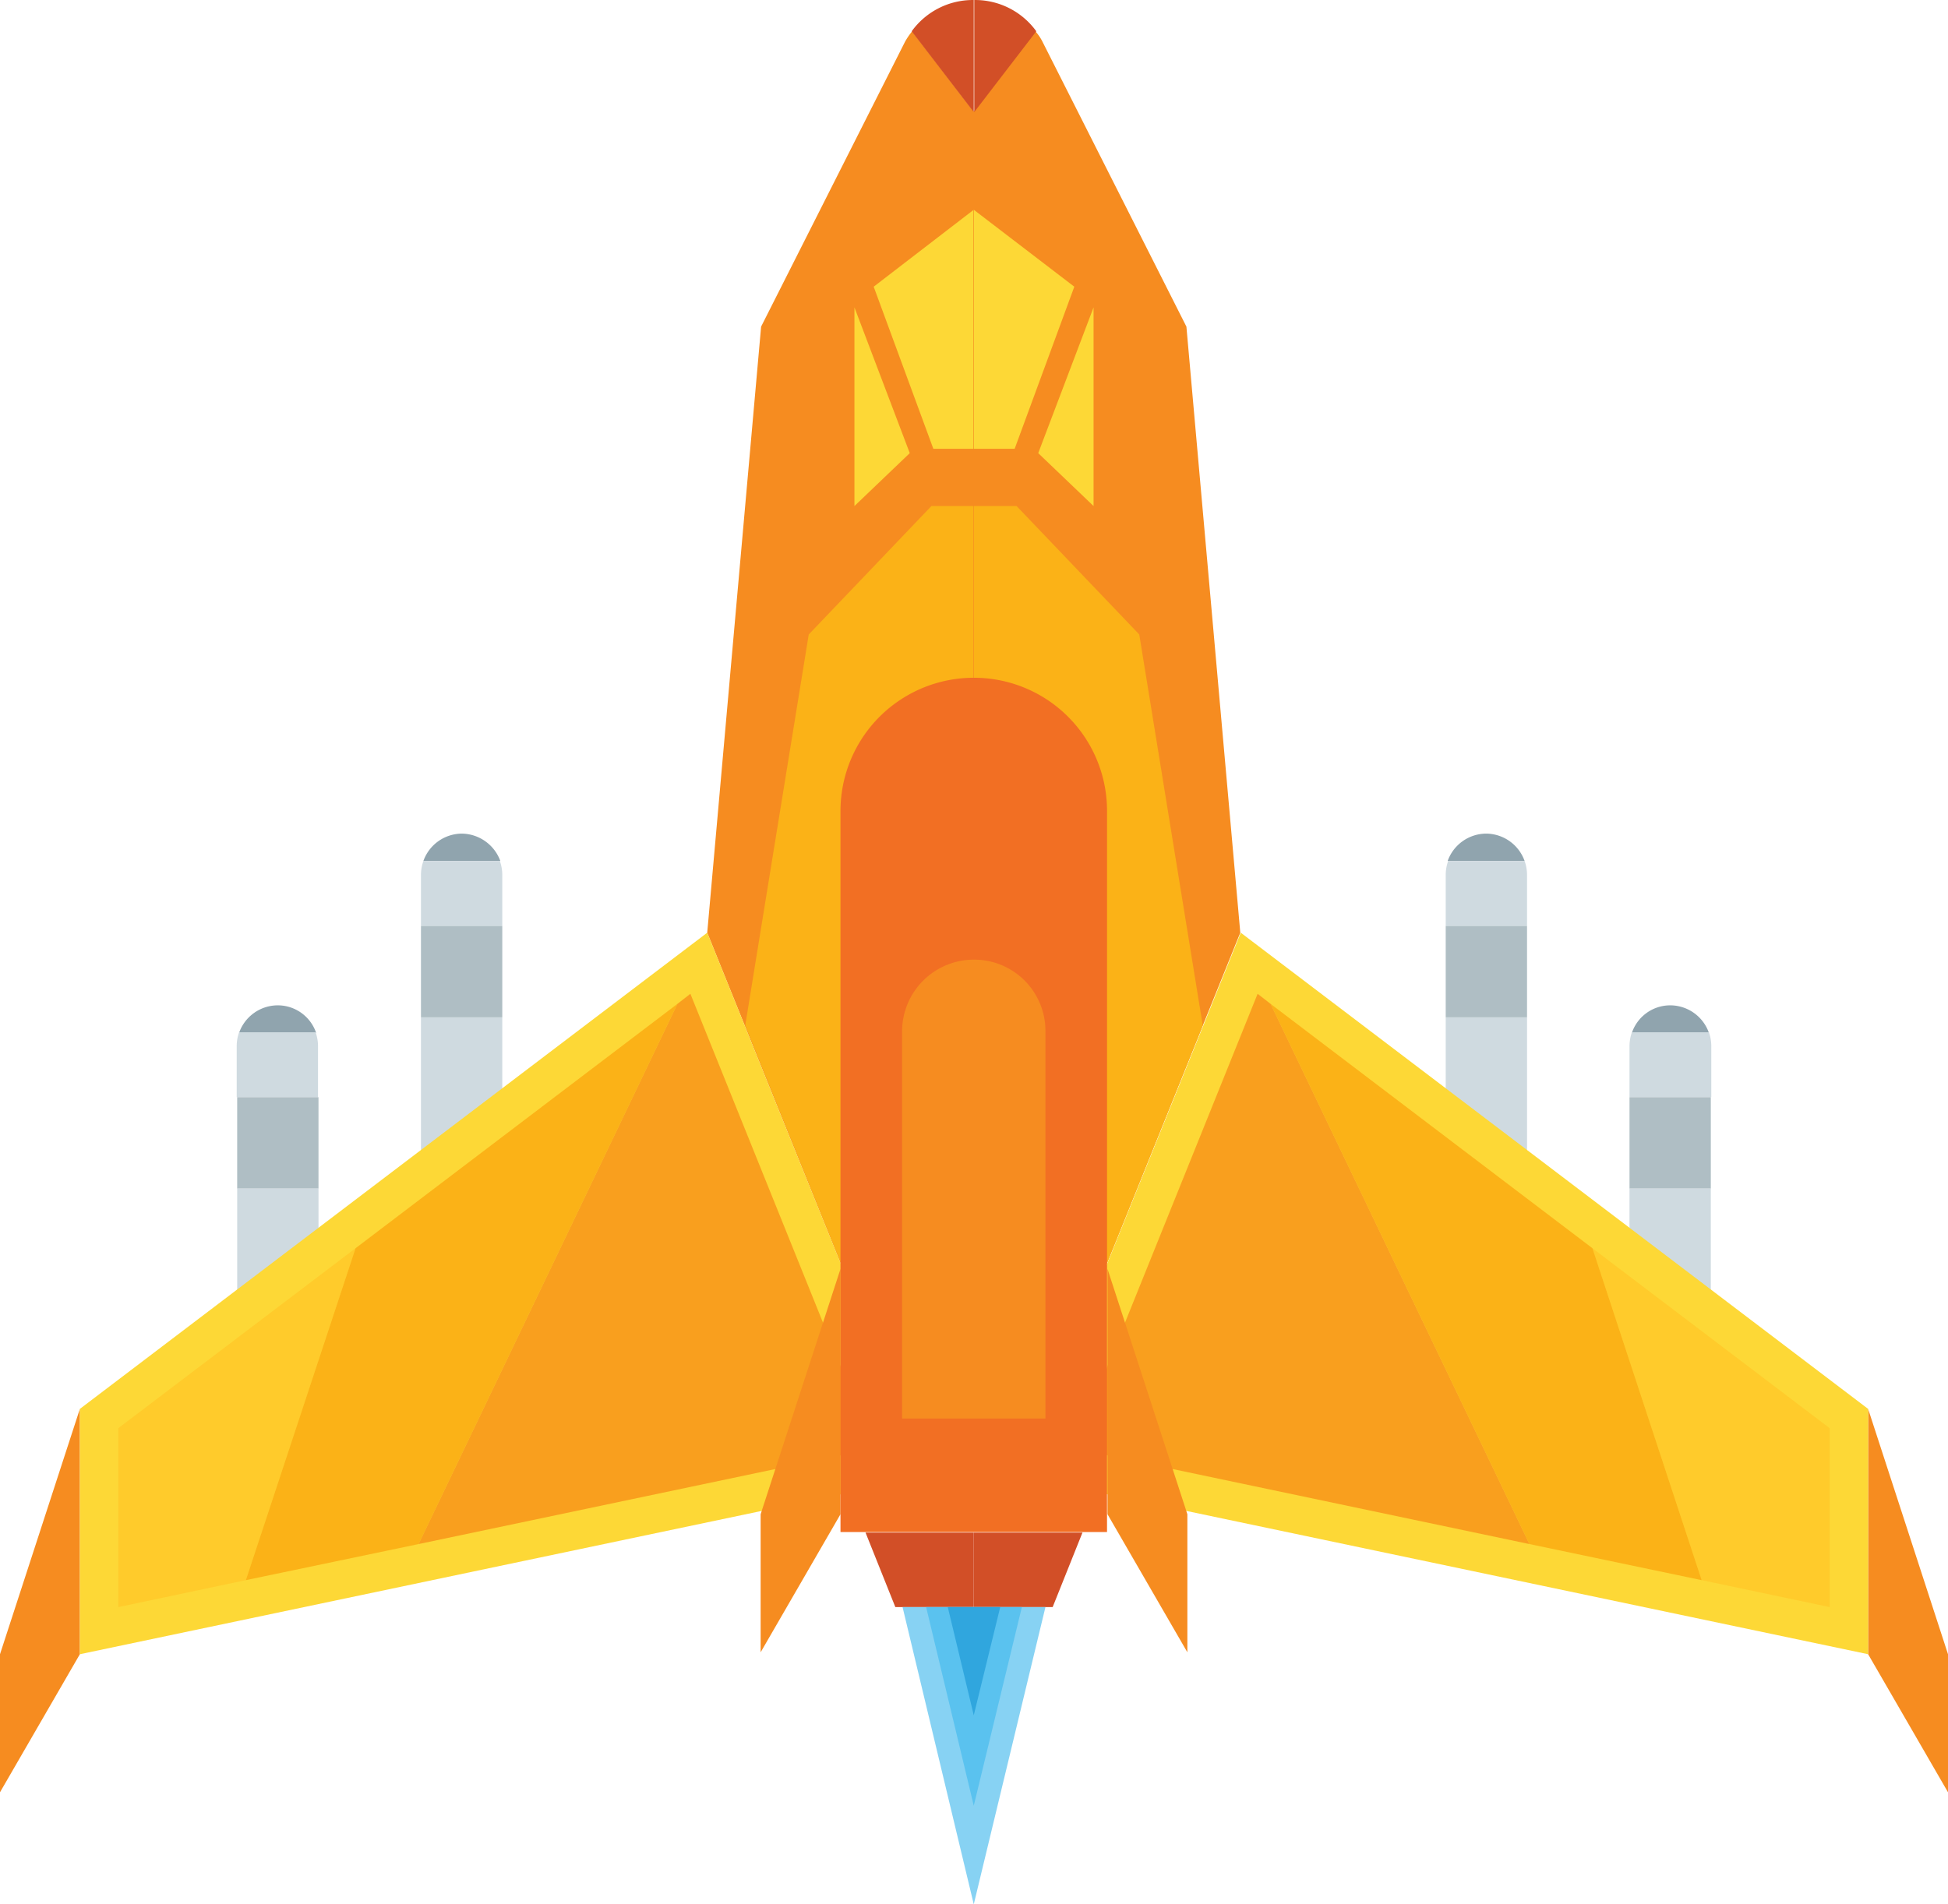 <svg xmlns="http://www.w3.org/2000/svg" viewBox="0 0 404.9 395.903"><defs><style>.a{fill:#f68c20;}.b{fill:#d24f27;}.c{fill:#fdd836;}.d{fill:#fbb217;}.e{fill:#90a4ae;}.f{fill:#cfdae0;}.g{fill:#afbec4;}.h{fill:#ffcb2b;}.i{fill:#f99f1e;}.j{fill:#f26f23;}.k{fill:#87d2f3;}.l{fill:#5ac2ef;}.m{fill:#30a6de;}</style></defs><polygon class="a" points="16.6 292.903 0 343.903 0 372.603 16.6 343.903 16.6 292.903"/><polygon class="a" points="388.3 292.903 404.9 343.903 404.9 372.603 388.3 343.903 388.3 292.903"/><path class="a" d="M188.1,8.703l-29.9,59.2-11.2,126,45.6,113h9.9v-283.6l-12.9-16.8A14.319,14.319,0,0,0,188.1,8.703Z"/><path class="b" d="M189.5,6.503l12.9,16.8V.003A15.693,15.693,0,0,0,189.5,6.503Z"/><polygon class="c" points="202.4 43.603 181.6 59.603 194 93.303 202.4 93.303 202.4 43.603"/><polygon class="c" points="177.6 63.903 189.1 94.203 177.6 105.203 177.6 63.903"/><polygon class="d" points="202.4 105.203 193.6 105.203 168.1 131.903 154.9 213.203 192.6 306.903 202.4 306.903 202.4 105.203"/><path class="e" d="M57.7,209.003a8.547,8.547,0,0,0-8,5.7h16A8.413,8.413,0,0,0,57.7,209.003Z"/><path class="f" d="M49.7,214.603a8.676,8.676,0,0,0-.5,2.8v10.7H66.1v-10.7a8.675,8.675,0,0,0-.5-2.8Z"/><rect class="e" x="49.3" y="290.603" width="16.9" height="28"/><rect class="g" x="49.3" y="228.103" width="16.9" height="19"/><rect class="f" x="49.3" y="247.103" width="16.9" height="43.5"/><path class="e" d="M96,173.303a8.547,8.547,0,0,0-8,5.7h16A8.648,8.648,0,0,0,96,173.303Z"/><path class="f" d="M88,179.003a8.675,8.675,0,0,0-.5,2.8v10.7h16.9v-10.7a8.675,8.675,0,0,0-.5-2.8Z"/><rect class="e" x="87.5" y="255.003" width="16.9" height="28"/><rect class="g" x="87.5" y="192.503" width="16.9" height="19"/><rect class="f" x="87.5" y="211.503" width="16.9" height="43.5"/><polygon class="c" points="147 193.903 16.6 292.903 16.6 343.903 192.6 306.903 147 193.903"/><polygon class="h" points="24.6 296.903 24.6 334.103 51.1 328.503 73.9 259.503 24.6 296.903"/><polygon class="d" points="73.9 259.503 51.1 328.503 87 321.003 140.8 208.703 73.9 259.503"/><polygon class="i" points="143.5 206.603 140.8 208.703 87 321.003 181.6 301.103 143.5 206.603"/><polygon class="a" points="174.7 263.803 158.1 314.803 158.1 343.503 174.7 314.803 174.7 263.803"/><polygon class="b" points="202.4 334.103 186.1 334.103 179.9 318.603 202.4 318.603 202.4 334.103"/><path class="a" d="M216.7,8.703l29.9,59.2,11.2,126-45.6,113h-9.9v-283.6l12.9-16.8A9.56,9.56,0,0,1,216.7,8.703Z"/><path class="b" d="M215.4,6.503l-12.9,16.8V.003A15.693,15.693,0,0,1,215.4,6.503Z"/><polygon class="c" points="202.4 43.603 223.3 59.603 210.9 93.303 202.4 93.303 202.4 43.603"/><polygon class="c" points="227.3 63.903 215.8 94.203 227.3 105.203 227.3 63.903"/><polygon class="d" points="202.4 105.203 211.3 105.203 236.8 131.903 250 213.203 212.3 306.903 202.4 306.903 202.4 105.203"/><path class="e" d="M347.2,209.003a8.547,8.547,0,0,1,8,5.7h-16A8.413,8.413,0,0,1,347.2,209.003Z"/><path class="f" d="M355.2,214.603a8.676,8.676,0,0,1,.5,2.8v10.7h-17v-10.7a8.675,8.675,0,0,1,.5-2.8Z"/><rect class="e" x="338.7" y="290.603" width="16.9" height="28"/><rect class="g" x="338.7" y="228.103" width="16.9" height="19"/><rect class="f" x="338.7" y="247.103" width="16.9" height="43.5"/><path class="e" d="M308.9,173.303a8.547,8.547,0,0,1,8,5.7h-16A8.547,8.547,0,0,1,308.9,173.303Z"/><path class="f" d="M316.9,179.003a8.675,8.675,0,0,1,.5,2.8v10.7H300.5v-10.7a8.675,8.675,0,0,1,.5-2.8Z"/><rect class="e" x="300.5" y="255.003" width="16.9" height="28"/><rect class="g" x="300.5" y="192.503" width="16.9" height="19"/><rect class="f" x="300.5" y="211.503" width="16.9" height="43.5"/><polygon class="c" points="257.9 193.903 388.3 292.903 388.3 343.903 212.3 306.903 257.9 193.903"/><polygon class="h" points="380.3 296.903 380.3 334.103 353.7 328.503 331 259.503 380.3 296.903"/><polygon class="d" points="331 259.503 353.7 328.503 317.9 321.003 264.1 208.703 331 259.503"/><polygon class="i" points="261.4 206.603 264.1 208.703 317.9 321.003 223.3 301.103 261.4 206.603"/><path class="j" d="M202.4,140.903a27.698,27.698,0,0,0-27.7,27.7v149.9h55.4v-149.8A27.655,27.655,0,0,0,202.4,140.903Z"/><path class="a" d="M202.4,199.503a14.937,14.937,0,0,0-14.9,14.9v80.5h29.8v-80.5A14.81,14.81,0,0,0,202.4,199.503Z"/><polygon class="a" points="230.2 263.803 246.8 314.803 246.8 343.503 230.2 314.803 230.2 263.803"/><polygon class="b" points="202.4 334.103 218.8 334.103 225 318.603 202.4 318.603 202.4 334.103"/><polygon class="k" points="187.6 334.103 202.4 395.903 217.3 334.103 187.6 334.103"/><polygon class="l" points="192.5 334.103 202.4 375.403 212.4 334.103 192.5 334.103"/><polygon class="m" points="197 334.103 202.4 356.603 207.9 334.103 197 334.103"/></svg>